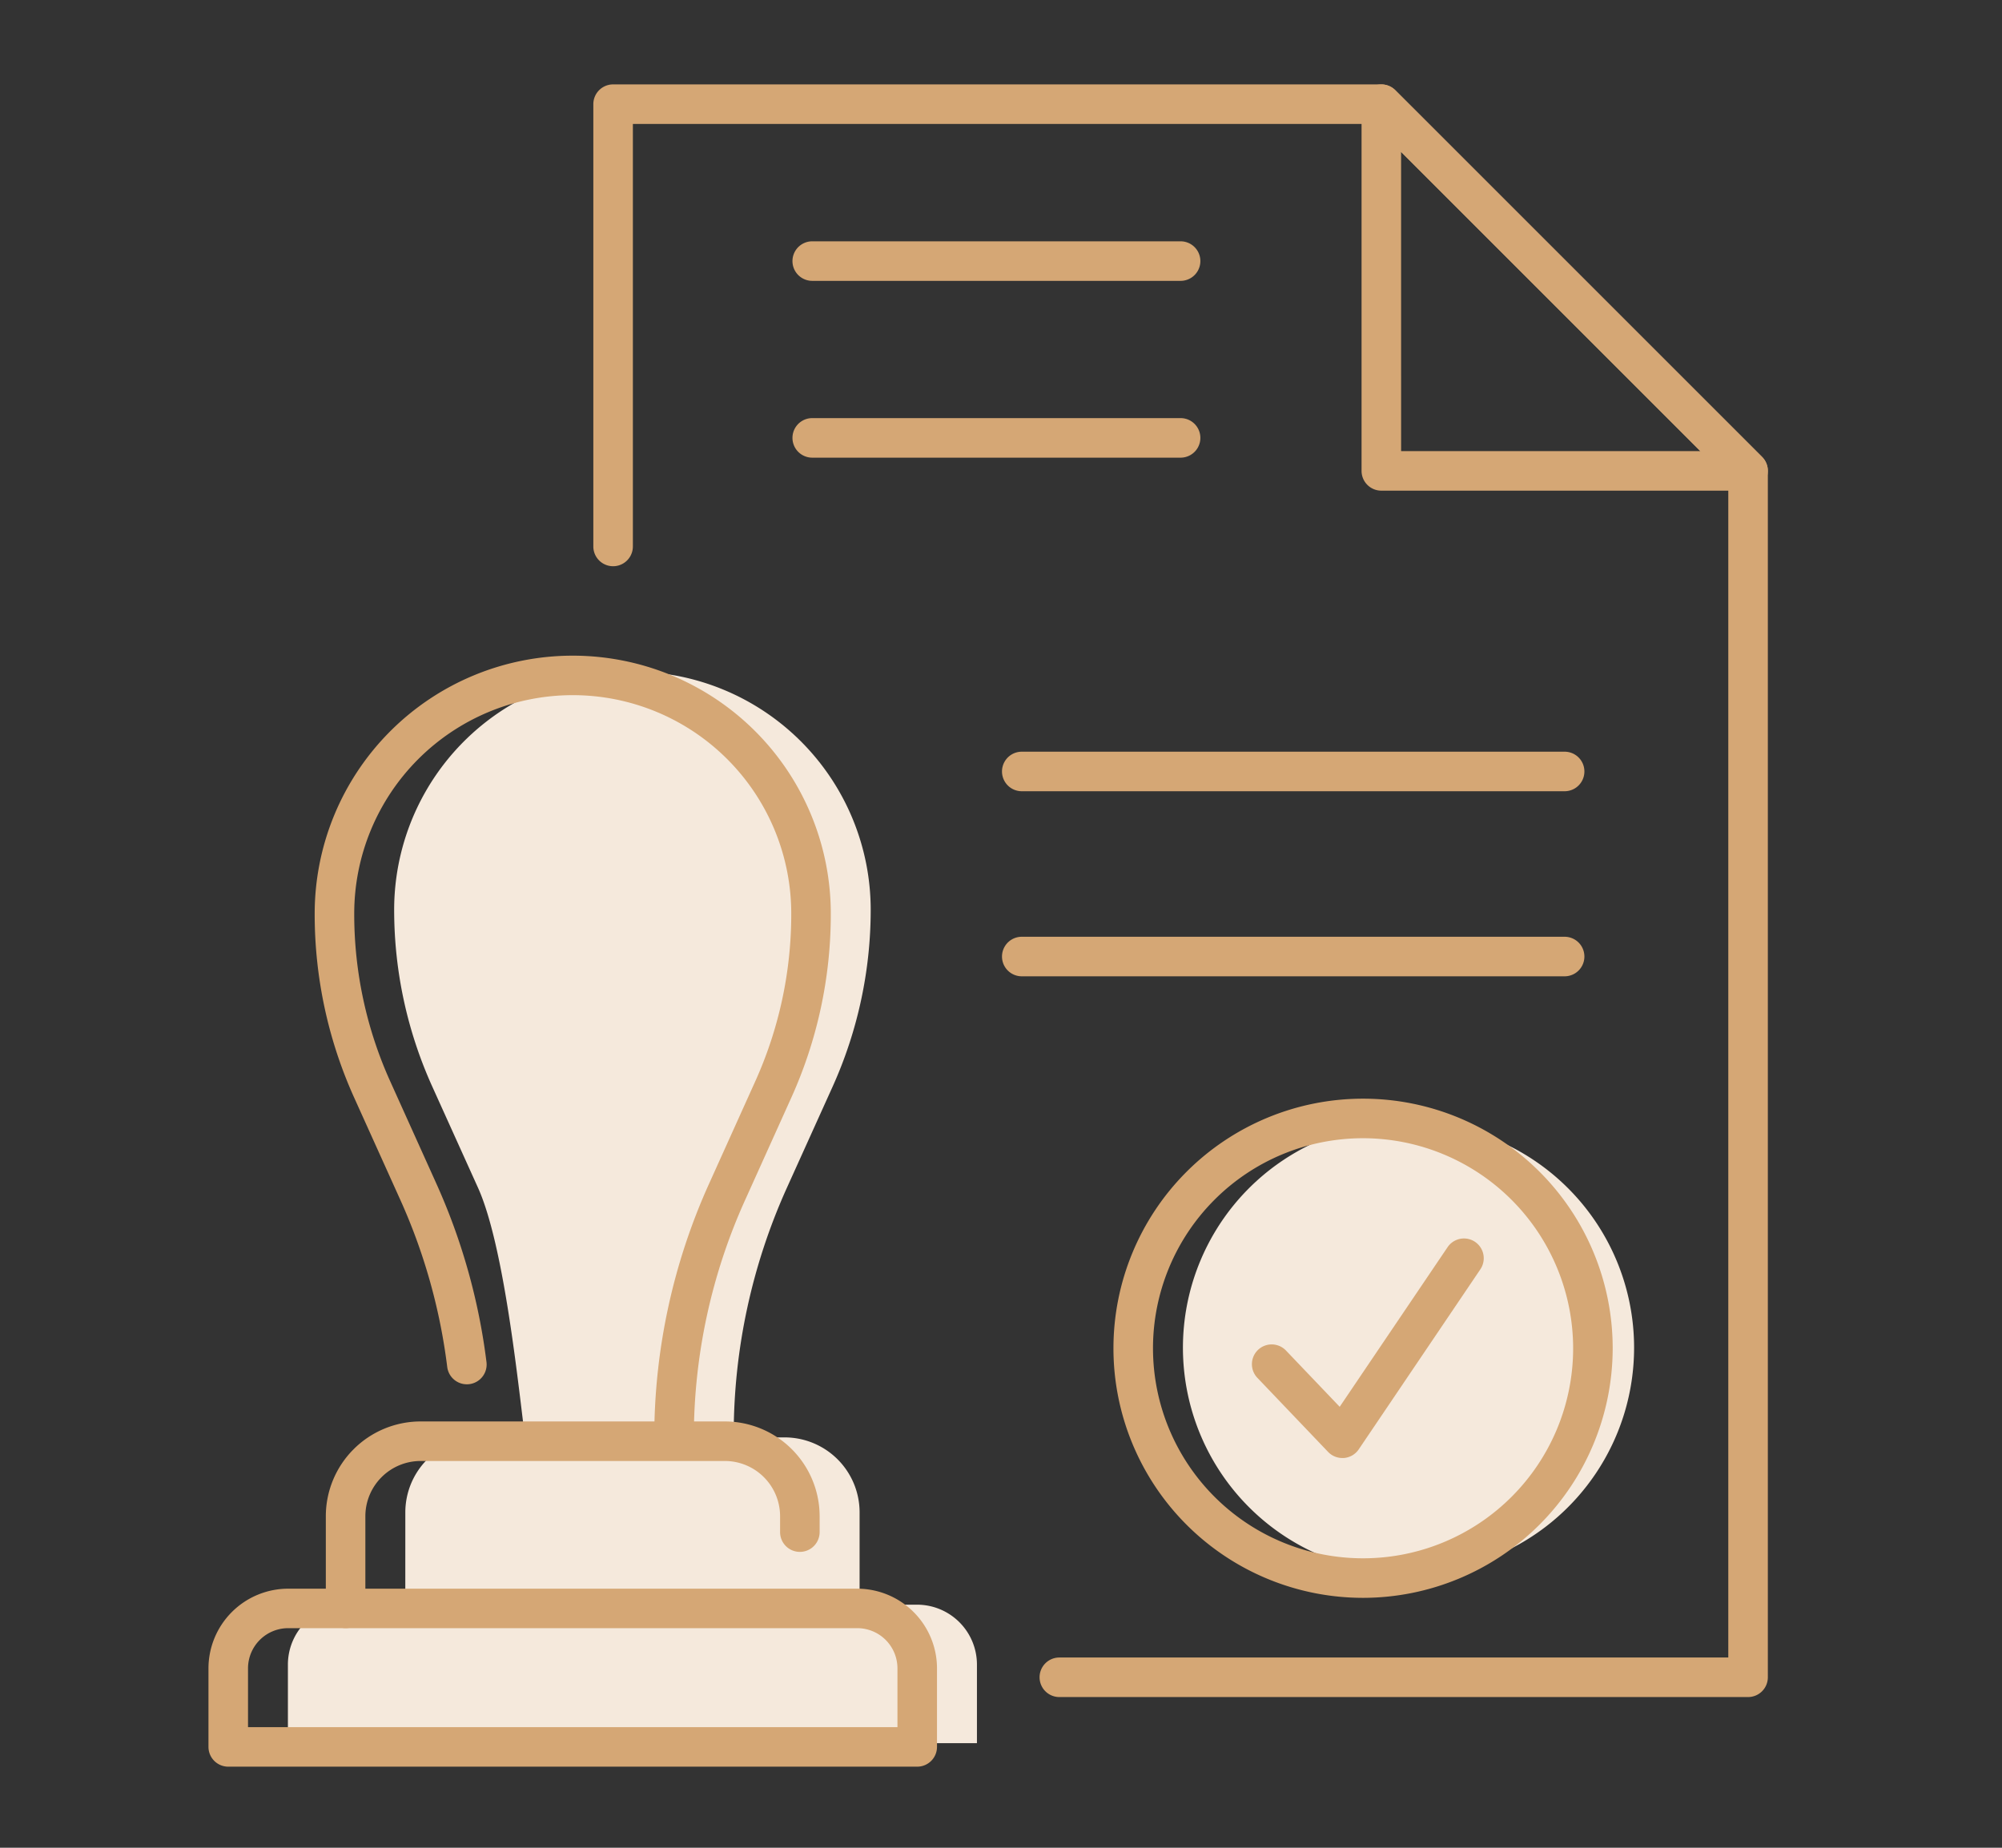 <?xml version="1.0" encoding="UTF-8"?> <svg xmlns="http://www.w3.org/2000/svg" width="130" height="120" viewBox="0 0 130 120"><rect x="0" y="0" width="130" height="120" fill="#333333" stroke="none"/><g transform="translate(-1099 -2083)"><g transform="translate(0 -2)"><g transform="translate(1112.537 2090.482)"><path d="M17464.461-12759.9V-12765a3.891,3.891,0,0,1,3.895-3.889h36.959a3.89,3.89,0,0,1,3.889,3.889v5.106Zm7.625-14.98a4.87,4.87,0,0,1,4.869-4.873h19.76a4.87,4.87,0,0,1,4.869,4.873v5.286l-29.5.7Zm7.707-5.374c-.479-3.876-1.375-12.137-2.988-15.714l-2.979-6.591a27.828,27.828,0,0,1-2.465-11.456,15.471,15.471,0,0,1,15.471-15.472,15.473,15.473,0,0,1,15.473,15.472,27.918,27.918,0,0,1-2.461,11.456l-2.979,6.591a38.949,38.949,0,0,0-3.455,16.039Z" transform="translate(-17459.303 12867.621)" fill="#f5e9dc"></path><path d="M17509.7-12759.4h-45.742V-12765a4.4,4.4,0,0,1,4.395-4.389h3.23v-5.485a5.377,5.377,0,0,1,5.369-5.373h2.334c-.037-.3-.076-.62-.117-.963-.479-3.959-1.371-11.328-2.822-14.547l-2.979-6.59a28.138,28.138,0,0,1-2.51-11.662,15.87,15.87,0,0,1,4.676-11.293,15.87,15.87,0,0,1,11.295-4.679,15.87,15.87,0,0,1,11.295,4.679,15.872,15.872,0,0,1,4.678,11.293,28.241,28.241,0,0,1-2.506,11.661l-2.979,6.592a38.165,38.165,0,0,0-3.408,15.509h2.8a5.377,5.377,0,0,1,5.369,5.373v5.485h3.23a4.394,4.394,0,0,1,4.389,4.389Zm-44.742-1h43.742V-12765a3.392,3.392,0,0,0-3.389-3.389h-33.223l-.506.012v-.012h-3.23a3.4,3.4,0,0,0-3.395,3.389Zm11.994-18.854a4.377,4.377,0,0,0-4.369,4.373v5.474l28.5-.676v-4.8a4.377,4.377,0,0,0-4.369-4.373Zm3.281-1.49,12.678.3a39.5,39.5,0,0,1,.881-7.8,39.563,39.563,0,0,1,2.615-7.936l2.979-6.591a27.245,27.245,0,0,0,2.416-11.25,14.989,14.989,0,0,0-14.973-14.972,14.988,14.988,0,0,0-14.971,14.972,27.172,27.172,0,0,0,2.42,11.25l2.979,6.591c1.516,3.357,2.385,10.544,2.9,14.838C17480.189-12781.127,17480.213-12780.929,17480.236-12780.739Z" transform="translate(-17459.303 12867.621)" fill="rgba(0,0,0,0)"></path><path d="M201.778,198.344A14.648,14.648,0,1,1,187.13,183.7a14.648,14.648,0,0,1,14.648,14.648" transform="translate(-109.205 -116.306)" fill="#f5e9dc"></path></g><g transform="translate(1112.537 2090.482)"><path d="M42.134,153.244a1.284,1.284,0,0,1-1.284-1.284A40,40,0,0,1,44.416,135.4l2.977-6.6a26.372,26.372,0,0,0,2.352-10.924,14.189,14.189,0,1,0-28.378,0A26.372,26.372,0,0,0,23.719,128.8l2.977,6.6A40.254,40.254,0,0,1,29.955,147a1.284,1.284,0,0,1-2.549.317,37.68,37.68,0,0,0-3.051-10.863l-2.977-6.595a28.928,28.928,0,0,1-2.579-11.98,16.757,16.757,0,1,1,33.514,0,28.928,28.928,0,0,1-2.579,11.98l-2.977,6.6a37.445,37.445,0,0,0-3.338,15.507,1.284,1.284,0,0,1-1.284,1.284" transform="translate(-11.902 -64.023)" fill="#d5a775"></path><path d="M22.056,250.114a1.284,1.284,0,0,1-1.284-1.284v-5.986a6.161,6.161,0,0,1,6.154-6.154H46.685a6.161,6.161,0,0,1,6.153,6.154v1.033a1.284,1.284,0,0,1-2.568,0v-1.033a3.59,3.59,0,0,0-3.585-3.586H26.926a3.59,3.59,0,0,0-3.586,3.586v5.986a1.284,1.284,0,0,1-1.284,1.284" transform="translate(-13.152 -149.858)" fill="#d5a775"></path><path d="M46.023,277.846H1.284A1.284,1.284,0,0,1,0,276.562v-5.1a5.181,5.181,0,0,1,5.175-5.175H42.132a5.181,5.181,0,0,1,5.175,5.175v5.1a1.284,1.284,0,0,1-1.284,1.284M2.568,275.278H44.739v-3.82a2.61,2.61,0,0,0-2.607-2.607H5.175a2.61,2.61,0,0,0-2.607,2.607Z" transform="translate(0 -168.594)" fill="#d5a775"></path><path d="M143.1,104.732H98.383a1.284,1.284,0,1,1,0-2.568h43.438V25.631L118.758,2.569H70.69V30.008a1.284,1.284,0,1,1-2.568,0V1.285A1.284,1.284,0,0,1,69.406,0H119.29a1.285,1.285,0,0,1,.908.376l23.815,23.815a1.284,1.284,0,0,1,.376.908v78.349a1.284,1.284,0,0,1-1.284,1.284" transform="translate(-43.131 -0.001)" fill="#d5a775"></path><path d="M229.2,26.383H205.383A1.284,1.284,0,0,1,204.1,25.1V1.285a1.284,1.284,0,0,1,2.192-.908l23.815,23.814a1.284,1.284,0,0,1-.908,2.192m-22.531-2.568H226.1L206.667,4.384Z" transform="translate(-129.224 0)" fill="#d5a775"></path><path d="M176.392,211.971a16.209,16.209,0,1,1,16.21-16.209,16.227,16.227,0,0,1-16.21,16.209m0-29.85a13.641,13.641,0,1,0,13.642,13.641,13.657,13.657,0,0,0-13.642-13.641" transform="translate(-101.419 -113.683)" fill="#d5a775"></path><path d="M190.567,218.562a1.284,1.284,0,0,1-.929-.4l-4.588-4.807a1.284,1.284,0,1,1,1.858-1.773l3.487,3.654,7.006-10.367a1.284,1.284,0,1,1,2.128,1.438L191.631,218a1.283,1.283,0,0,1-.956.56c-.036,0-.072,0-.107,0" transform="translate(-116.939 -129.355)" fill="#d5a775"></path><path d="M128.572,30.344H104.653a1.284,1.284,0,0,1,0-2.568h23.919a1.284,1.284,0,0,1,0,2.568" transform="translate(-65.447 -17.586)" fill="#d5a775"></path><path d="M128.572,61.644H104.653a1.284,1.284,0,0,1,0-2.568h23.919a1.284,1.284,0,0,1,0,2.568" transform="translate(-65.447 -37.404)" fill="#d5a775"></path><path d="M177,120.7h-35.25a1.284,1.284,0,1,1,0-2.568H177a1.284,1.284,0,1,1,0,2.568" transform="translate(-88.938 -74.796)" fill="#d5a775"></path><path d="M177,153.457h-35.25a1.284,1.284,0,1,1,0-2.568H177a1.284,1.284,0,1,1,0,2.568" transform="translate(-88.938 -95.534)" fill="#d5a775"></path></g></g><rect width="130" height="120" transform="translate(1099 2083)" fill="none"></rect></g></svg> 